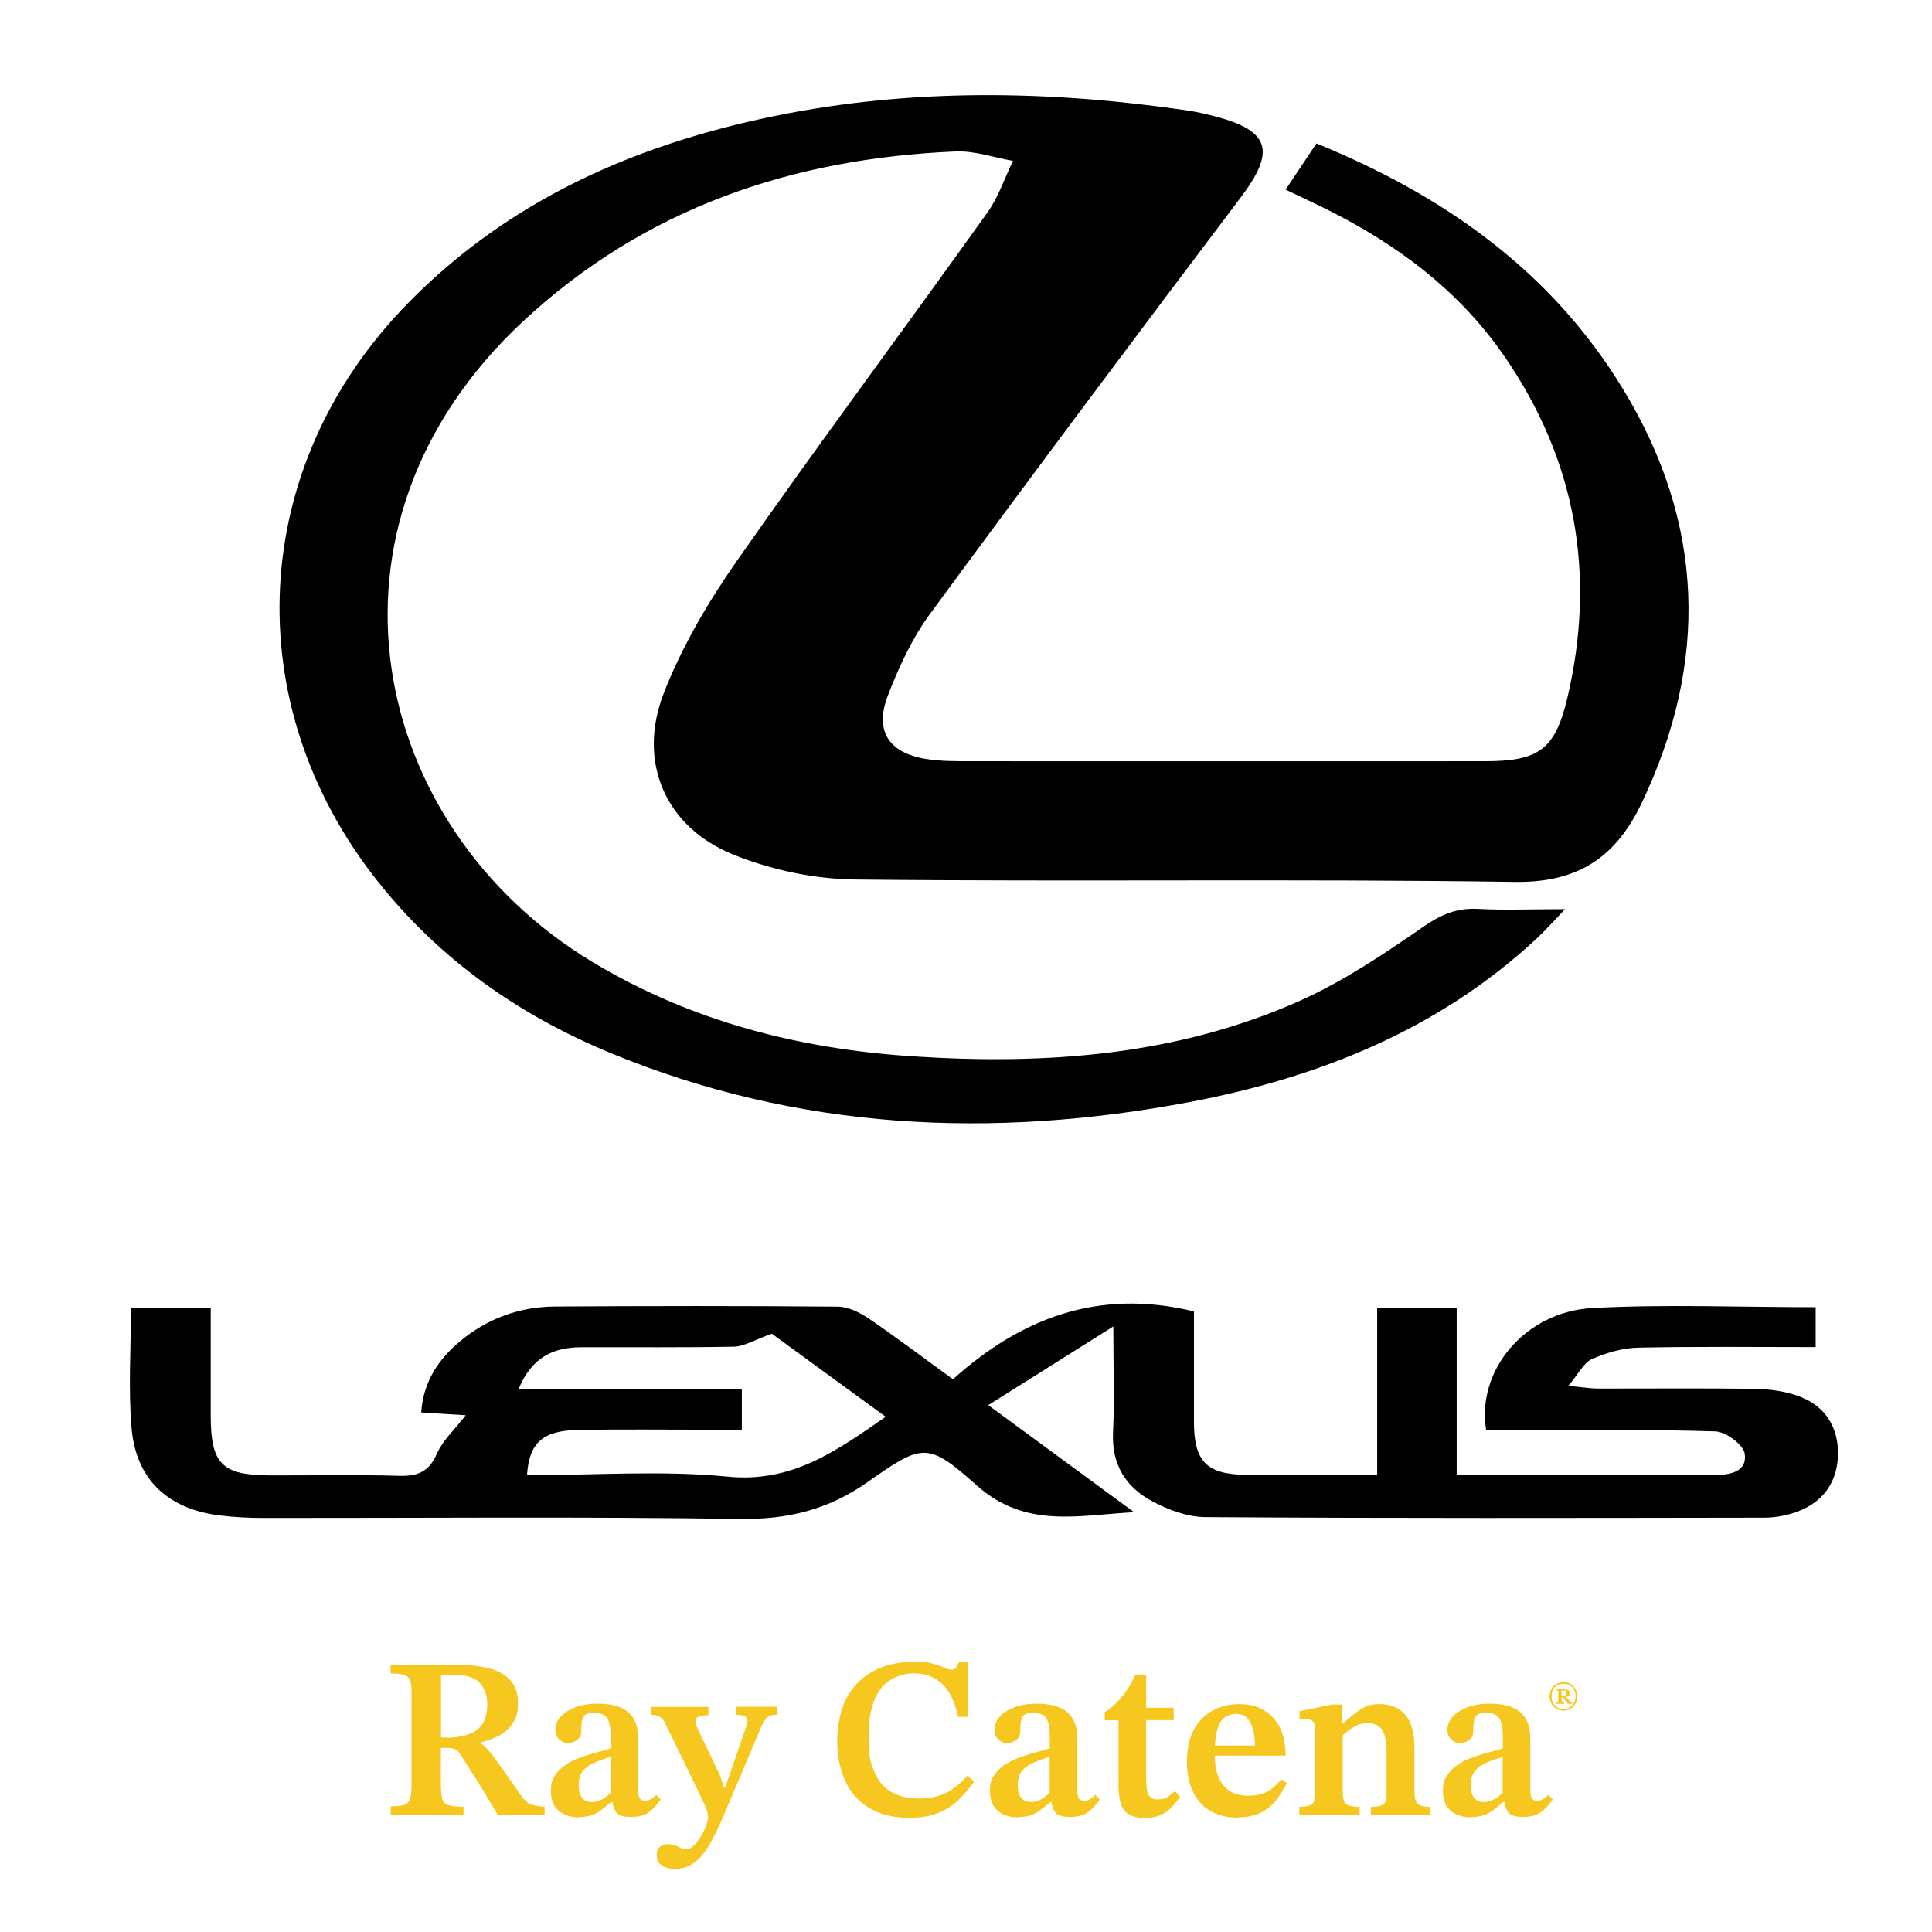 <svg xmlns="http://www.w3.org/2000/svg" viewBox="0 0 1375.1 1375.3"><defs><style>      .cls-1 {        fill: #f6c71f;      }    </style></defs><g><g id="Layer_1"><path d="M915,135c8.1-12.1,14.5-21.7,22-32.9,90.5,36.9,166.9,90.6,218.1,174.7,58.1,95.4,61.4,194.3,13.2,295.1-18.2,38-44.9,56.5-90.2,55.8-156.3-2.3-312.7,0-469.1-1.7-29.2-.3-60.1-6.8-87.2-17.8-48.3-19.6-68.3-65.9-49.4-114.7,12.9-33.3,31.7-65.1,52.2-94.5,58.3-83.3,119-164.9,178.1-247.6,7.9-11,12.3-24.6,18.3-36.9-13.6-2.4-27.4-7.3-40.9-6.7-116.2,4.9-221.1,40.3-307.6,120.7-157.4,146.5-109.1,360.6,48.7,455.9,70.6,42.6,148,62.3,229.4,67.5,94.3,6.1,187.3-.6,274.8-39.7,30.8-13.8,59.5-33.1,87.4-52.4,12.6-8.7,23.8-13.7,38.9-12.9,18.9,1,38,.2,62.2.2-8.9,9.3-14.4,15.6-20.6,21.3-69.9,64.8-154.9,98.6-246.7,116-140.4,26.5-278.7,20.2-412.2-35-65.3-27-121.9-66.8-166.1-122.8-99.8-126.5-91.2-294.6,21.4-410.1,72.2-74.1,162.5-113.7,262-134,97.4-19.9,195.4-18.2,293.4-3.9,6.7,1,13.4,2.6,20,4.3,38.9,10.2,42.8,24.7,18.3,57.2-74.4,98.5-148.4,197.4-221.5,296.9-12.7,17.3-22.1,37.7-29.9,57.9-9.8,25.3.5,41,27.2,45.3,10.7,1.7,21.8,1.6,32.7,1.6,121.5.1,243.1,0,364.6,0,38,0,50.2-7.6,59-44.8,20.7-87.6,6.4-169.5-45.1-243.9-32.6-47.2-77.5-80.2-128.5-105.3-8.5-4.2-17-8.1-27.2-13Z"></path><path d="M678.4,981.6c48.1-43.2,103.2-64.8,171.4-48.2,0,24.8,0,51.9,0,79,.1,27.7,9,36.9,36.6,37.3,30.5.4,61.1,0,93.8,0v-119h56.6v119.1c19,0,35.8,0,52.7,0,43.7,0,87.4-.1,131.1,0,11.3,0,23.1-2.5,21.2-15.2-1-6.4-13.4-15.5-20.8-15.8-47.1-1.5-94.2-.8-141.3-.8-7.4,0-14.8,0-21.9,0-7.2-42.4,27.6-84.4,75.5-87,52.3-2.8,104.9-.6,159-.6v28.4c-42,0-84.1-.5-126.2.4-11.1.2-22.7,3.6-33,8.1-5.9,2.6-9.5,10.4-16.8,19.1,10,.9,15.6,1.9,21.2,1.9,37.6.1,75.1-.4,112.7.3,10.7.2,22,1.9,31.8,5.8,17.5,7,26.4,21.9,26.2,40.4-.2,19.4-10.1,34-28.6,41-7.5,2.8-16,4.4-24,4.4-132.5.2-264.9.5-397.4-.4-12.9,0-26.9-5.2-38.5-11.5-18.5-10-28.6-26.1-27.5-48.7,1.1-23.6.2-47.4.2-75.5-30.9,19.5-58.7,36.9-89,56,36.2,26.6,70,51.4,103.8,76.2-39.1,2-77.1,12-111.8-18.9-35.1-31.3-38.7-30.1-77.8-2.6-28.3,19.9-57.2,26.8-91.4,26.3-112.6-1.7-225.3-.6-338-.7-10.9,0-21.9-.5-32.7-1.9-36.6-4.8-58.9-26-61.9-62.6-2.3-27.7-.4-55.6-.4-84.9h56.8c0,25.2,0,50.8,0,76.5,0,34.4,7.9,42.4,41.8,42.6,30.7.1,61.5-.6,92.2.3,13.1.4,21.2-2.7,26.9-15.6,4.2-9.6,12.7-17.3,20.6-27.5-10.7-.7-20.4-1.3-31.7-2,1.5-22,12.3-37.8,27.7-50.7,19.6-16.3,42.5-24.6,67.9-24.7,66.9-.4,133.8-.5,200.7.1,7.4,0,15.6,4,22,8.3,19.7,13.4,38.7,27.8,60.2,43.4ZM549.4,949.3c-12.6,4.4-19.7,9-26.9,9.2-36.1.7-72.2.3-108.4.4-19.6,0-35.3,6.5-45,29.7h158.9v29c-8.4,0-15.7,0-22.9,0-31.4,0-62.7-.4-94.1.2-24.9.5-34.4,9.3-35.9,32.2,47.7,0,95.7-3.6,142.9,1,45.6,4.5,77.1-18.1,112.4-42.6-29.7-21.7-58.1-42.4-81-59.1Z"></path><g><g><path class="cls-1" d="M330.1,1291.9h-52v-6.2c4.1,0,7.3-.3,9.4-1,2.1-.7,3.6-2.1,4.3-4.2.8-2.2,1.1-5.5,1.1-10.1v-66.8c0-3.3-.3-5.8-1-7.6-.7-1.8-2-3.1-4.2-3.8-2.1-.8-5.4-1.1-9.7-1.1v-6.2h48.2c7.8,0,15,.8,21.4,2.4,6.5,1.6,11.6,4.4,15.4,8.4,3.8,4,5.7,9.4,5.7,16.4s-1.3,10.8-3.8,14.6c-2.6,3.7-5.8,6.7-9.8,8.7-4,2.1-8.2,3.6-12.8,4.7v.8c1.7,1.1,3.7,2.9,5.8,5.4,2.1,2.5,4.9,6.2,8.4,11.2,3.5,4.9,8.2,11.6,14,20,2.6,3.6,5.2,5.9,7.7,6.8,2.6,1,5.7,1.5,9.4,1.5v6.2h-33.2c-3.9-6.6-7.2-12.1-9.8-16.5-2.6-4.3-4.8-8-6.7-10.8s-3.5-5.5-5-7.8c-1.5-2.3-3-4.8-4.6-7.3-1.5-2.5-3-4-4.4-4.6-1.4-.6-3.5-.9-6.4-.9h-3.7v26.6c0,4.3.4,7.6,1.1,9.9s2.3,3.7,4.6,4.3c2.3.7,5.8,1,10.4,1v6.2ZM313.9,1236.6l6.2.2c5.7-.3,10.5-1.2,14.4-2.8,4-1.5,7-4,9.1-7.3,2.1-3.4,3.2-8,3.2-13.9s-1.8-11.3-5.4-15.1c-3.6-3.7-9.4-5.6-17.4-5.6s-3.4,0-5.1,0c-1.7,0-3.3.2-5,.4v44Z"></path><path class="cls-1" d="M412.2,1293.5c-6.1,0-10.9-1.6-14.6-4.7-3.6-3.1-5.5-7.8-5.5-13.9s1-8.2,2.9-11.2c2-3,4.5-5.6,7.7-7.7,3.2-2.1,6.7-3.8,10.6-5.2,3.9-1.4,7.7-2.6,11.4-3.6,3.7-1,7.1-1.9,10-2.8v-7.5c0-7.1-.9-11.8-2.7-14.2-1.8-2.4-4.8-3.6-9-3.6s-6.3.8-7.5,2.5c-1.2,1.7-1.8,4.9-1.8,9.5s-.9,5.7-2.8,7.2c-1.8,1.5-4.1,2.3-6.7,2.3s-4-.8-6-2.4c-1.9-1.6-2.9-4.1-2.9-7.3s1.2-6.2,3.7-9c2.4-2.7,5.9-4.9,10.4-6.7,4.5-1.7,9.8-2.6,15.9-2.6,9.8,0,17.1,2,21.8,6,4.8,4,7.2,10.4,7.2,19.2v36c0,3.3.4,5.4,1.2,6.4.8,1,2.1,1.5,3.8,1.5s2.6-.4,4-1.2c1.4-.8,2.6-1.8,3.7-3l3.3,3.3c-2.7,3.9-5.6,7-8.6,9.1-3,2.2-7.2,3.3-12.6,3.3s-8.5-1-10.2-2.9c-1.7-2-2.8-5.1-3.3-9.5l-1-2.8v-27.5c-4.5,1.3-8.4,2.7-11.8,4.2-3.4,1.5-6.1,3.5-8,5.9-1.9,2.4-2.9,5.8-2.9,10s.8,7,2.4,9c1.6,2,3.8,3,6.6,3s5.1-.6,7.4-1.8c2.3-1.2,5-3.3,7.9-6.2l1.1,8h-2.3c-2.5,2.2-4.8,4.1-7,5.7-2.2,1.6-4.5,2.9-6.9,3.7s-5.5,1.3-9.2,1.3Z"></path><path class="cls-1" d="M480.2,1330.2c-3.6,0-6.6-.8-9-2.3-2.4-1.5-3.7-4-3.7-7.5s.7-4.6,2.2-5.9c1.5-1.3,3.3-2,5.6-2s5.2.6,7.4,1.9c2.2,1.2,4.2,1.9,5.9,1.9s3.4-.9,5.2-2.7c1.8-1.8,3.5-4,5.1-6.5,1.5-2.6,2.7-5.1,3.7-7.7.9-2.6,1.4-4.7,1.4-6.2,0-2.2-.8-5-2.4-8.5-1.6-3.5-3.2-6.8-4.7-9.9l-23.5-48.4c-.9-1.8-2-3.3-3.5-4.3-1.5-1-3.6-1.5-6.4-1.5v-5.7h40.7v5.9c-3.5,0-5.9.4-7.2,1.1-1.3.7-2,1.8-2,3.2s.2,2.2.7,3.4c.5,1.2,1.1,2.4,1.7,3.7l15.2,31.8,2.6,8.1h1l15.2-44c.2-.7.4-1.3.5-2,.1-.7.2-1.1.2-1.5,0-1.5-.8-2.6-2.3-3.2-1.5-.6-3.6-.9-6.2-.9v-5.7h29.2v5.7c-3.2,0-5.5.7-6.9,2-1.5,1.4-2.9,3.6-4.2,6.8l-27.7,65.5c-3.5,8-6.9,14.7-10.2,20-3.3,5.3-6.9,9.2-10.7,11.7-3.8,2.5-8.1,3.7-12.9,3.7Z"></path><path class="cls-1" d="M647.2,1293.8c-11.6,0-21.2-2.4-28.8-7.1-7.6-4.7-13.3-11.2-17-19.5-3.7-8.3-5.5-17.7-5.5-28.2s2.3-22.4,6.9-30.8c4.6-8.4,11-14.7,19.2-19,8.2-4.3,17.7-6.4,28.4-6.4s10.3.5,13.7,1.4c3.4.9,6,1.8,8,2.8,2,.9,3.7,1.4,5.2,1.4s2.8-.6,3.4-1.8c.7-1.2,1.3-2.4,2-3.7h6.2v39.1h-7c-2.1-10.4-5.8-18.2-11.1-23.3-5.3-5.1-12.2-7.7-20.5-7.7s-18.5,3.9-24,11.7-8.1,18.8-8.1,33.2,1.4,18.9,4.2,25.4c2.8,6.5,6.8,11.3,12.2,14.3,5.4,3,11.9,4.5,19.5,4.5s14.4-1.4,19.6-4.2c5.3-2.8,10.2-6.8,14.9-12l4.7,4.2c-3.4,4.8-7.1,9.1-11.1,13-4,3.9-8.8,7-14.4,9.3-5.6,2.3-12.5,3.4-20.6,3.4Z"></path><path class="cls-1" d="M724.7,1293.5c-6.1,0-10.9-1.6-14.6-4.7-3.6-3.1-5.5-7.8-5.5-13.9s1-8.2,2.9-11.2c2-3,4.5-5.6,7.7-7.7,3.2-2.1,6.7-3.8,10.6-5.2,3.9-1.4,7.7-2.6,11.4-3.6,3.7-1,7.1-1.9,10-2.8v-7.5c0-7.1-.9-11.8-2.7-14.2-1.8-2.4-4.8-3.6-9-3.6s-6.3.8-7.5,2.5c-1.2,1.7-1.8,4.9-1.8,9.5s-.9,5.7-2.8,7.2c-1.8,1.5-4.1,2.3-6.7,2.3s-4-.8-6-2.4c-1.9-1.6-2.9-4.1-2.9-7.3s1.2-6.2,3.7-9c2.4-2.7,5.9-4.9,10.4-6.7,4.5-1.7,9.8-2.6,15.9-2.6,9.8,0,17.1,2,21.8,6,4.8,4,7.2,10.4,7.2,19.2v36c0,3.3.4,5.4,1.2,6.4.8,1,2.1,1.5,3.8,1.5s2.6-.4,4-1.2c1.4-.8,2.6-1.8,3.7-3l3.3,3.3c-2.7,3.9-5.6,7-8.6,9.1-3,2.2-7.2,3.3-12.6,3.3s-8.5-1-10.2-2.9c-1.7-2-2.8-5.1-3.3-9.5l-1-2.8v-27.5c-4.5,1.3-8.4,2.7-11.8,4.2-3.4,1.5-6.1,3.5-8,5.9-1.9,2.4-2.9,5.8-2.9,10s.8,7,2.4,9c1.6,2,3.8,3,6.6,3s5.1-.6,7.4-1.8c2.3-1.2,5-3.3,7.9-6.2l1.1,8h-2.3c-2.5,2.2-4.8,4.1-7,5.7-2.2,1.6-4.5,2.9-6.9,3.7s-5.5,1.3-9.2,1.3Z"></path><path class="cls-1" d="M836.3,1274.9l3.7,3.9c-2.1,2.9-4.2,5.5-6.4,7.8-2.2,2.3-4.8,4.1-7.8,5.4-3,1.3-7,2-11.9,2s-10.4-1.7-13.4-5.1c-2.9-3.4-4.4-9.4-4.4-18v-46.5h-9.8v-5.7c4.2-2.7,8.1-6.1,11.7-10.3,3.6-4.1,7-9.6,10.1-16.5h7.7v23.6h19.6v8.8h-19.6v41.2c0,5.9.6,9.9,1.7,12s3.2,3.2,6.3,3.2,5.2-.5,6.9-1.5c1.7-1,3.5-2.5,5.5-4.3Z"></path><path class="cls-1" d="M881,1293.7c-7.5,0-13.9-1.5-19.3-4.6-5.4-3.1-9.5-7.6-12.5-13.6-2.9-6-4.4-13.3-4.4-21.8s1.7-17,5.1-23c3.4-6,7.9-10.4,13.6-13.4,5.7-2.9,11.9-4.4,18.7-4.4,9.8,0,17.7,3.1,23.6,9.4,6,6.2,9.1,15.3,9.3,27.3h-52l-.2-7.2h30.3c0-4.2-.5-8.1-1.4-11.5-.9-3.4-2.3-6.1-4.2-8.1-1.9-2-4.5-2.9-7.7-2.9-5.5,0-9.5,2.3-11.8,6.8-2.3,4.6-3.5,11.5-3.5,20.9s1,13.1,2.9,17.6,4.7,7.7,8.2,9.8c3.5,2.1,7.6,3.1,12.2,3.1s8-.5,10.8-1.5c2.9-1,5.4-2.4,7.5-4.2,2.1-1.8,4-3.8,5.8-6l3.9,2.6c-1.6,3.2-3.4,6.2-5.3,9.1-1.9,2.9-4.1,5.5-6.7,7.8-2.6,2.3-5.7,4.1-9.4,5.5-3.7,1.4-8.2,2.1-13.5,2.1Z"></path><path class="cls-1" d="M967.7,1291.9h-42.9v-5.9c3.6,0,6.2-.4,7.7-1.1,1.6-.7,2.6-1.9,2.9-3.7.4-1.7.6-4.1.6-7v-43.4c0-2.9-.6-4.9-1.7-5.8-1.1-.9-2.8-1.4-5-1.4s-2.9.1-4.4.3v-6l23.5-4.7h7l-.2,15.5.5,3.9v41.6c0,2.9.2,5.3.7,7,.4,1.7,1.5,3,3.2,3.7,1.7.7,4.4,1.1,8.1,1.1v5.9ZM1018.2,1291.9h-42.5v-5.9c3.6,0,6.2-.4,7.7-1.1,1.6-.7,2.6-1.9,2.9-3.6.4-1.7.6-4,.6-7.1v-26.9c0-5.6-.6-10-1.7-13-1.1-3-2.7-5.1-4.8-6.2-2.1-1.1-4.5-1.6-7.3-1.6s-5.2.5-7.3,1.5c-2.2,1-4.2,2.2-5.9,3.6-1.8,1.4-3.6,2.9-5.5,4.4l-1-9.3h2.6c4.3-4.1,8.5-7.5,12.3-10,3.9-2.6,8.3-3.8,13.3-3.8,8.1,0,14.4,2.6,18.7,7.7,4.3,5.2,6.4,12.9,6.4,23.1v30.6c0,2.9.3,5.3.8,7,.5,1.7,1.7,3,3.3,3.7,1.7.7,4.2,1.1,7.4,1.1v5.9Z"></path><path class="cls-1" d="M1047.1,1293.5c-6.1,0-10.9-1.6-14.6-4.7-3.6-3.1-5.5-7.8-5.5-13.9s1-8.2,2.9-11.2c2-3,4.5-5.6,7.7-7.7,3.2-2.1,6.7-3.8,10.6-5.2,3.9-1.4,7.7-2.6,11.4-3.6,3.7-1,7.1-1.9,10-2.8v-7.5c0-7.1-.9-11.8-2.7-14.2-1.8-2.4-4.8-3.6-9-3.6s-6.3.8-7.5,2.5c-1.2,1.7-1.8,4.9-1.8,9.5s-.9,5.7-2.8,7.2c-1.8,1.5-4.1,2.3-6.7,2.3s-4-.8-6-2.4c-1.9-1.6-2.9-4.1-2.9-7.3s1.2-6.2,3.7-9c2.4-2.7,5.9-4.9,10.4-6.7,4.5-1.7,9.8-2.6,15.9-2.6,9.8,0,17.1,2,21.8,6,4.8,4,7.2,10.4,7.2,19.2v36c0,3.3.4,5.4,1.2,6.4.8,1,2.1,1.5,3.8,1.5s2.6-.4,4-1.2c1.4-.8,2.6-1.8,3.7-3l3.3,3.3c-2.7,3.9-5.6,7-8.6,9.1-3,2.2-7.2,3.3-12.6,3.3s-8.5-1-10.2-2.9c-1.7-2-2.8-5.1-3.3-9.5l-1-2.8v-27.5c-4.5,1.3-8.4,2.7-11.8,4.2-3.4,1.5-6.1,3.5-8,5.9-1.9,2.4-2.9,5.8-2.9,10s.8,7,2.4,9c1.6,2,3.8,3,6.6,3s5.1-.6,7.4-1.8c2.3-1.2,5-3.3,7.9-6.2l1.1,8h-2.3c-2.5,2.2-4.8,4.1-7,5.7-2.2,1.6-4.5,2.9-6.9,3.7s-5.5,1.3-9.2,1.3Z"></path></g><path class="cls-1" d="M1112.8,1217.5c-1.9,0-3.6-.4-5.1-1.3-1.5-.9-2.7-2.1-3.5-3.6-.8-1.5-1.3-3.3-1.3-5.2s.4-3.7,1.3-5.2c.9-1.5,2-2.7,3.5-3.6,1.5-.9,3.2-1.3,5-1.3s3.6.4,5.1,1.3c1.5.9,2.7,2.1,3.5,3.6.8,1.5,1.3,3.3,1.3,5.2s-.4,3.7-1.3,5.2c-.9,1.5-2,2.7-3.5,3.6-1.5.9-3.2,1.3-5.1,1.3ZM1112.8,1216.3c2.5,0,4.6-.8,6.2-2.5,1.6-1.7,2.4-3.8,2.4-6.4s-.8-4.8-2.4-6.5c-1.6-1.7-3.7-2.5-6.2-2.5s-4.6.8-6.2,2.5c-1.6,1.7-2.3,3.9-2.3,6.5s.8,4.7,2.3,6.4c1.6,1.7,3.6,2.5,6.2,2.5ZM1113.2,1212.7h-5.7v-.9c.6,0,1,0,1.3-.2.2-.2.3-.6.3-1.2v-6.2c0-.5,0-.8-.3-1-.2-.2-.6-.2-1.2-.2v-.8h5c1.2,0,2.3.2,3.3.6,1,.4,1.5,1.1,1.5,2.2s-.3,1.6-.9,2-1.2.7-1.9.8h0c.2.4.5.7.9,1,.3.3,1,1.1,2,2.2.3.3.5.5.6.6.2.1.4.2.8.2v.9h-3.1c-.9-1.4-1.6-2.3-1.9-2.8-.3-.5-.7-1-1.1-1.5-.2-.3-.4-.4-.6-.4h-.7v2.3c0,.7.1,1.1.3,1.2.2.2.7.2,1.5.2v.9ZM1111.4,1203.2v3.9h.6c1,0,1.7-.2,2.2-.5.5-.3.7-.9.7-1.7s-.2-1.1-.6-1.4c-.4-.2-1-.3-1.8-.3h-1Z"></path></g></g></g></svg>